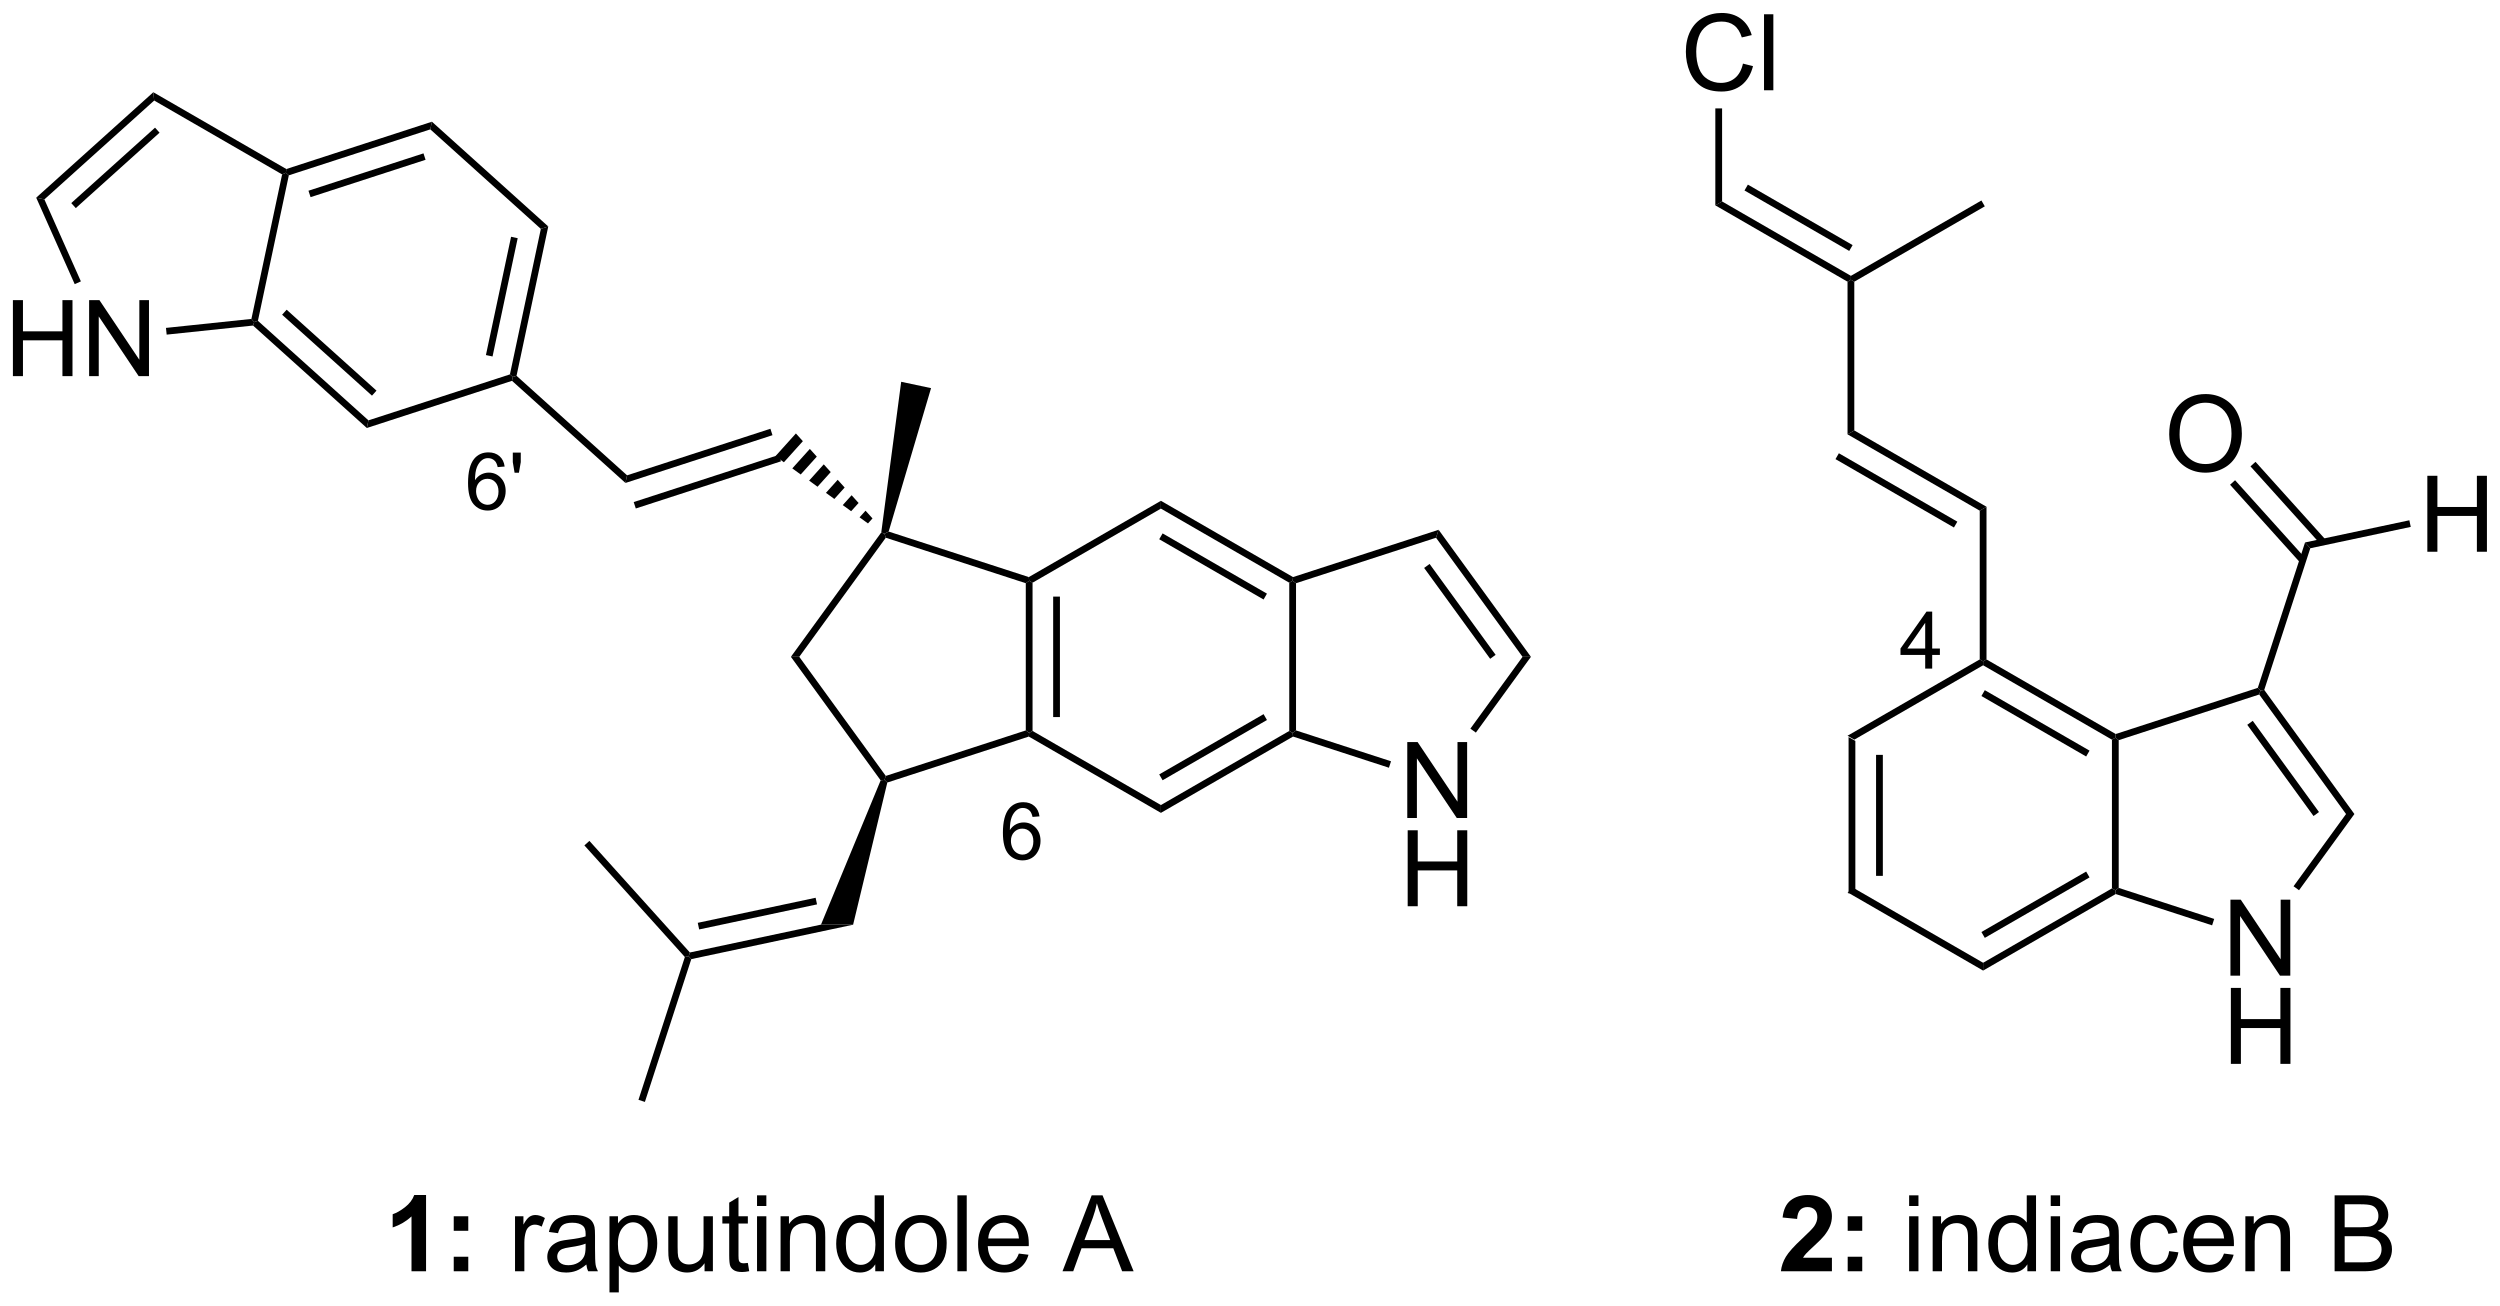 <?xml version="1.0" encoding="UTF-8"?>
<!DOCTYPE svg PUBLIC '-//W3C//DTD SVG 1.0//EN'
          'http://www.w3.org/TR/2001/REC-SVG-20010904/DTD/svg10.dtd'>
<svg stroke-dasharray="none" shape-rendering="auto" xmlns="http://www.w3.org/2000/svg" font-family="'Dialog'" text-rendering="auto" width="517" fill-opacity="1" color-interpolation="auto" color-rendering="auto" preserveAspectRatio="xMidYMid meet" font-size="12px" viewBox="0 0 517 270" fill="black" xmlns:xlink="http://www.w3.org/1999/xlink" stroke="black" image-rendering="auto" stroke-miterlimit="10" stroke-linecap="square" stroke-linejoin="miter" font-style="normal" stroke-width="1" height="270" stroke-dashoffset="0" font-weight="normal" stroke-opacity="1"
><!--Generated by the Batik Graphics2D SVG Generator--><defs id="genericDefs"
  /><g
  ><defs id="defs1"
    ><clipPath clipPathUnits="userSpaceOnUse" id="clipPath1"
      ><path d="M2.566 1.601 L196.422 1.601 L196.422 102.818 L2.566 102.818 L2.566 1.601 Z"
      /></clipPath
      ><clipPath clipPathUnits="userSpaceOnUse" id="clipPath2"
      ><path d="M30.966 198.273 L30.966 296.676 L219.431 296.676 L219.431 198.273 Z"
      /></clipPath
    ></defs
    ><g transform="scale(2.667,2.667) translate(-2.566,-1.601) matrix(1.029,0,0,1.029,-29.286,-202.343)"
    ><path d="M170.254 253.737 L170.764 254.032 L170.764 265.246 L170.254 265.541 ZM172.325 255.081 L172.325 264.197 L172.836 264.197 L172.836 255.081 Z" stroke="none" clip-path="url(#clipPath2)"
    /></g
    ><g transform="matrix(2.743,0,0,2.743,-84.937,-543.849)"
    ><path d="M170.254 265.541 L170.764 265.246 L180.476 270.853 L180.476 271.442 Z" stroke="none" clip-path="url(#clipPath2)"
    /></g
    ><g transform="matrix(2.743,0,0,2.743,-84.937,-543.849)"
    ><path d="M180.476 271.442 L180.476 270.853 L190.188 265.246 L190.443 265.393 L190.472 265.671 ZM180.603 268.976 L188.499 264.418 L188.244 263.976 L180.348 268.534 Z" stroke="none" clip-path="url(#clipPath2)"
    /></g
    ><g transform="matrix(2.743,0,0,2.743,-84.937,-543.849)"
    ><path d="M190.698 265.208 L190.443 265.393 L190.188 265.246 L190.188 254.032 L190.443 253.885 L190.698 254.07 Z" stroke="none" clip-path="url(#clipPath2)"
    /></g
    ><g transform="matrix(2.743,0,0,2.743,-84.937,-543.849)"
    ><path d="M190.472 253.607 L190.443 253.885 L190.188 254.032 L180.476 248.425 L180.476 248.13 L180.731 247.983 ZM188.499 254.86 L180.603 250.301 L180.348 250.743 L188.244 255.302 Z" stroke="none" clip-path="url(#clipPath2)"
    /></g
    ><g transform="matrix(2.743,0,0,2.743,-84.937,-543.849)"
    ><path d="M180.221 247.983 L180.476 248.13 L180.476 248.425 L170.764 254.032 L170.254 253.737 Z" stroke="none" clip-path="url(#clipPath2)"
    /></g
    ><g transform="matrix(2.743,0,0,2.743,-84.937,-543.849)"
    ><path d="M180.731 247.983 L180.476 248.13 L180.221 247.983 L180.221 236.769 L180.731 236.474 Z" stroke="none" clip-path="url(#clipPath2)"
    /></g
    ><g transform="matrix(2.743,0,0,2.743,-84.937,-543.849)"
    ><path d="M180.731 236.474 L180.221 236.769 L170.254 231.014 L170.764 230.72 ZM178.532 237.597 L169.601 232.44 L169.346 232.882 L178.277 238.038 Z" stroke="none" clip-path="url(#clipPath2)"
    /></g
    ><g transform="matrix(2.743,0,0,2.743,-84.937,-543.849)"
    ><path d="M170.764 230.72 L170.254 231.014 L170.254 219.506 L170.509 219.358 L170.764 219.506 Z" stroke="none" clip-path="url(#clipPath2)"
    /></g
    ><g transform="matrix(2.743,0,0,2.743,-84.937,-543.849)"
    ><path d="M170.509 219.064 L170.509 219.358 L170.254 219.506 L160.287 213.751 L160.797 213.457 ZM170.637 216.746 L162.741 212.187 L162.486 212.629 L170.381 217.187 Z" stroke="none" clip-path="url(#clipPath2)"
    /></g
    ><g transform="matrix(2.743,0,0,2.743,-84.937,-543.849)"
    ><path d="M170.764 219.506 L170.509 219.358 L170.509 219.064 L180.348 213.383 L180.603 213.825 Z" stroke="none" clip-path="url(#clipPath2)"
    /></g
    ><g transform="matrix(2.743,0,0,2.743,-84.937,-543.849)"
    ><path d="M162.37 203.063 L163.128 203.253 Q162.891 204.188 162.271 204.68 Q161.652 205.169 160.758 205.169 Q159.831 205.169 159.25 204.792 Q158.672 204.414 158.368 203.701 Q158.066 202.985 158.066 202.164 Q158.066 201.268 158.407 200.604 Q158.75 199.938 159.381 199.591 Q160.011 199.245 160.769 199.245 Q161.628 199.245 162.214 199.683 Q162.8 200.12 163.032 200.914 L162.284 201.089 Q162.087 200.464 161.706 200.18 Q161.329 199.893 160.753 199.893 Q160.094 199.893 159.649 200.211 Q159.206 200.526 159.027 201.06 Q158.847 201.594 158.847 202.159 Q158.847 202.891 159.06 203.435 Q159.274 203.979 159.722 204.25 Q160.172 204.518 160.696 204.518 Q161.331 204.518 161.771 204.151 Q162.214 203.784 162.37 203.063 ZM163.958 205.071 L163.958 199.344 L164.661 199.344 L164.661 205.071 L163.958 205.071 Z" stroke="none" clip-path="url(#clipPath2)"
    /></g
    ><g transform="matrix(2.743,0,0,2.743,-84.937,-543.849)"
    ><path d="M160.797 213.457 L160.287 213.751 L160.287 206.44 L160.797 206.44 Z" stroke="none" clip-path="url(#clipPath2)"
    /></g
    ><g transform="matrix(2.743,0,0,2.743,-84.937,-543.849)"
    ><path d="M199.122 271.825 L199.122 266.098 L199.901 266.098 L202.909 270.593 L202.909 266.098 L203.635 266.098 L203.635 271.825 L202.857 271.825 L199.849 267.325 L199.849 271.825 L199.122 271.825 Z" stroke="none" clip-path="url(#clipPath2)"
    /></g
    ><g transform="matrix(2.743,0,0,2.743,-84.937,-543.849)"
    ><path d="M199.154 278.475 L199.154 272.748 L199.911 272.748 L199.911 275.1 L202.888 275.1 L202.888 272.748 L203.646 272.748 L203.646 278.475 L202.888 278.475 L202.888 275.774 L199.911 275.774 L199.911 278.475 L199.154 278.475 Z" stroke="none" clip-path="url(#clipPath2)"
    /></g
    ><g transform="matrix(2.743,0,0,2.743,-84.937,-543.849)"
    ><path d="M190.472 265.671 L190.443 265.393 L190.698 265.208 L197.897 267.547 L197.74 268.032 Z" stroke="none" clip-path="url(#clipPath2)"
    /></g
    ><g transform="matrix(2.743,0,0,2.743,-84.937,-543.849)"
    ><path d="M204.293 265.385 L203.88 265.085 L207.837 259.639 L208.468 259.639 Z" stroke="none" clip-path="url(#clipPath2)"
    /></g
    ><g transform="matrix(2.743,0,0,2.743,-84.937,-543.849)"
    ><path d="M208.468 259.639 L207.837 259.639 L201.291 250.628 L201.388 250.328 L201.671 250.283 ZM205.798 259.489 L200.803 252.613 L200.39 252.913 L205.386 259.789 Z" stroke="none" clip-path="url(#clipPath2)"
    /></g
    ><g transform="matrix(2.743,0,0,2.743,-84.937,-543.849)"
    ><path d="M201.185 250.126 L201.388 250.328 L201.291 250.628 L190.698 254.07 L190.443 253.885 L190.472 253.607 Z" stroke="none" clip-path="url(#clipPath2)"
    /></g
    ><g transform="matrix(2.743,0,0,2.743,-84.937,-543.849)"
    ><path d="M201.671 250.283 L201.388 250.328 L201.185 250.126 L204.747 239.164 L205.142 239.602 Z" stroke="none" clip-path="url(#clipPath2)"
    /></g
    ><g transform="matrix(2.743,0,0,2.743,-84.937,-543.849)"
    ><path d="M213.967 239.865 L213.967 234.138 L214.725 234.138 L214.725 236.49 L217.702 236.49 L217.702 234.138 L218.459 234.138 L218.459 239.865 L217.702 239.865 L217.702 237.165 L214.725 237.165 L214.725 239.865 L213.967 239.865 Z" stroke="none" clip-path="url(#clipPath2)"
    /></g
    ><g transform="matrix(2.743,0,0,2.743,-84.937,-543.849)"
    ><path d="M205.142 239.602 L204.747 239.164 L212.61 237.493 L212.716 237.992 Z" stroke="none" clip-path="url(#clipPath2)"
    /></g
    ><g transform="matrix(2.743,0,0,2.743,-84.937,-543.849)"
    ><path d="M194.506 231.016 Q194.506 229.589 195.272 228.784 Q196.038 227.977 197.249 227.977 Q198.04 227.977 198.676 228.357 Q199.314 228.735 199.647 229.412 Q199.983 230.089 199.983 230.948 Q199.983 231.821 199.631 232.508 Q199.28 233.196 198.634 233.55 Q197.991 233.904 197.244 233.904 Q196.436 233.904 195.798 233.513 Q195.163 233.12 194.835 232.446 Q194.506 231.769 194.506 231.016 ZM195.288 231.026 Q195.288 232.063 195.843 232.659 Q196.4 233.253 197.241 233.253 Q198.095 233.253 198.647 232.651 Q199.202 232.05 199.202 230.946 Q199.202 230.245 198.965 229.724 Q198.728 229.203 198.272 228.917 Q197.819 228.628 197.251 228.628 Q196.447 228.628 195.866 229.183 Q195.288 229.735 195.288 231.026 Z" stroke="none" clip-path="url(#clipPath2)"
    /></g
    ><g transform="matrix(2.743,0,0,2.743,-84.937,-543.849)"
    ><path d="M206.304 238.963 L201.012 233.086 L200.633 233.428 L205.925 239.305 ZM204.764 240.35 L199.472 234.472 L199.093 234.814 L204.385 240.691 Z" stroke="none" clip-path="url(#clipPath2)"
    /></g
    ><g transform="matrix(2.743,0,0,2.743,-84.937,-543.849)"
    ><path d="M169.077 293.092 L169.077 294.113 L165.231 294.113 Q165.293 293.535 165.606 293.016 Q165.918 292.498 166.84 291.644 Q167.583 290.951 167.749 290.707 Q167.976 290.365 167.976 290.035 Q167.976 289.667 167.778 289.469 Q167.583 289.272 167.234 289.272 Q166.89 289.272 166.687 289.48 Q166.484 289.686 166.452 290.167 L165.359 290.058 Q165.458 289.152 165.973 288.759 Q166.489 288.363 167.262 288.363 Q168.109 288.363 168.593 288.821 Q169.077 289.277 169.077 289.957 Q169.077 290.342 168.939 290.693 Q168.801 291.042 168.499 291.425 Q168.301 291.678 167.78 292.154 Q167.262 292.631 167.122 292.787 Q166.984 292.943 166.898 293.092 L169.077 293.092 ZM170.266 291.061 L170.266 289.964 L171.363 289.964 L171.363 291.061 L170.266 291.061 ZM170.266 294.113 L170.266 293.014 L171.363 293.014 L171.363 294.113 L170.266 294.113 Z" stroke="none" clip-path="url(#clipPath2)"
    /></g
    ><g transform="matrix(2.743,0,0,2.743,-84.937,-543.849)"
    ><path d="M174.898 289.193 L174.898 288.386 L175.601 288.386 L175.601 289.193 L174.898 289.193 ZM174.898 294.113 L174.898 289.964 L175.601 289.964 L175.601 294.113 L174.898 294.113 ZM176.672 294.113 L176.672 289.964 L177.305 289.964 L177.305 290.553 Q177.761 289.87 178.626 289.87 Q179.001 289.87 179.313 290.006 Q179.628 290.139 179.784 290.358 Q179.941 290.576 180.003 290.878 Q180.042 291.074 180.042 291.561 L180.042 294.113 L179.339 294.113 L179.339 291.589 Q179.339 291.16 179.256 290.946 Q179.175 290.733 178.967 290.608 Q178.758 290.48 178.477 290.48 Q178.027 290.48 177.701 290.766 Q177.376 291.05 177.376 291.847 L177.376 294.113 L176.672 294.113 ZM183.812 294.113 L183.812 293.589 Q183.418 294.207 182.653 294.207 Q182.155 294.207 181.739 293.933 Q181.325 293.66 181.096 293.17 Q180.867 292.678 180.867 292.042 Q180.867 291.42 181.072 290.915 Q181.28 290.41 181.695 290.141 Q182.109 289.87 182.622 289.87 Q182.997 289.87 183.288 290.029 Q183.583 290.186 183.765 290.441 L183.765 288.386 L184.465 288.386 L184.465 294.113 L183.812 294.113 ZM181.59 292.042 Q181.59 292.839 181.926 293.235 Q182.262 293.628 182.718 293.628 Q183.179 293.628 183.502 293.251 Q183.825 292.873 183.825 292.1 Q183.825 291.248 183.497 290.85 Q183.168 290.451 182.687 290.451 Q182.218 290.451 181.903 290.834 Q181.59 291.217 181.59 292.042 ZM185.573 289.193 L185.573 288.386 L186.277 288.386 L186.277 289.193 L185.573 289.193 ZM185.573 294.113 L185.573 289.964 L186.277 289.964 L186.277 294.113 L185.573 294.113 ZM190.054 293.6 Q189.663 293.933 189.301 294.071 Q188.942 294.207 188.528 294.207 Q187.843 294.207 187.476 293.873 Q187.109 293.537 187.109 293.019 Q187.109 292.714 187.247 292.462 Q187.387 292.209 187.611 292.058 Q187.835 291.904 188.117 291.826 Q188.325 291.772 188.742 291.722 Q189.593 291.62 189.997 291.48 Q189.999 291.334 189.999 291.295 Q189.999 290.865 189.801 290.691 Q189.53 290.451 188.999 290.451 Q188.505 290.451 188.268 290.626 Q188.03 290.8 187.918 291.24 L187.231 291.147 Q187.325 290.707 187.538 290.436 Q187.755 290.162 188.161 290.016 Q188.567 289.87 189.101 289.87 Q189.632 289.87 189.963 289.995 Q190.296 290.12 190.452 290.311 Q190.609 290.498 190.671 290.787 Q190.708 290.967 190.708 291.436 L190.708 292.373 Q190.708 293.355 190.752 293.615 Q190.796 293.873 190.929 294.113 L190.195 294.113 Q190.085 293.894 190.054 293.6 ZM189.997 292.029 Q189.614 292.186 188.848 292.295 Q188.413 292.358 188.234 292.436 Q188.054 292.514 187.955 292.665 Q187.859 292.816 187.859 292.998 Q187.859 293.279 188.072 293.467 Q188.286 293.654 188.695 293.654 Q189.101 293.654 189.416 293.477 Q189.734 293.3 189.882 292.99 Q189.997 292.753 189.997 292.287 L189.997 292.029 ZM194.503 292.592 L195.196 292.683 Q195.081 293.397 194.615 293.803 Q194.149 294.207 193.469 294.207 Q192.618 294.207 192.1 293.649 Q191.581 293.092 191.581 292.053 Q191.581 291.381 191.803 290.878 Q192.027 290.373 192.482 290.123 Q192.938 289.87 193.472 289.87 Q194.149 289.87 194.579 290.212 Q195.008 290.553 195.128 291.183 L194.446 291.287 Q194.347 290.87 194.1 290.66 Q193.852 290.449 193.501 290.449 Q192.969 290.449 192.636 290.829 Q192.305 291.209 192.305 292.035 Q192.305 292.87 192.626 293.251 Q192.946 293.628 193.462 293.628 Q193.876 293.628 194.152 293.376 Q194.43 293.12 194.503 292.592 ZM198.636 292.777 L199.363 292.865 Q199.191 293.503 198.725 293.855 Q198.261 294.207 197.54 294.207 Q196.628 294.207 196.094 293.647 Q195.563 293.084 195.563 292.074 Q195.563 291.027 196.102 290.449 Q196.641 289.87 197.501 289.87 Q198.331 289.87 198.857 290.438 Q199.386 291.003 199.386 292.029 Q199.386 292.092 199.383 292.217 L196.29 292.217 Q196.329 292.902 196.675 293.266 Q197.024 293.628 197.542 293.628 Q197.93 293.628 198.204 293.425 Q198.477 293.222 198.636 292.777 ZM196.329 291.639 L198.644 291.639 Q198.597 291.115 198.378 290.855 Q198.042 290.449 197.508 290.449 Q197.024 290.449 196.693 290.774 Q196.363 291.097 196.329 291.639 ZM200.247 294.113 L200.247 289.964 L200.88 289.964 L200.88 290.553 Q201.335 289.87 202.2 289.87 Q202.575 289.87 202.887 290.006 Q203.202 290.139 203.359 290.358 Q203.515 290.576 203.577 290.878 Q203.617 291.074 203.617 291.561 L203.617 294.113 L202.913 294.113 L202.913 291.589 Q202.913 291.16 202.83 290.946 Q202.749 290.733 202.541 290.608 Q202.333 290.48 202.051 290.48 Q201.601 290.48 201.275 290.766 Q200.95 291.05 200.95 291.847 L200.95 294.113 L200.247 294.113 ZM206.976 294.113 L206.976 288.386 L209.124 288.386 Q209.78 288.386 210.176 288.561 Q210.575 288.733 210.799 289.094 Q211.023 289.457 211.023 289.85 Q211.023 290.217 210.822 290.542 Q210.624 290.865 210.223 291.066 Q210.742 291.217 211.02 291.584 Q211.301 291.951 211.301 292.451 Q211.301 292.855 211.13 293.201 Q210.96 293.545 210.71 293.733 Q210.46 293.92 210.083 294.016 Q209.708 294.113 209.161 294.113 L206.976 294.113 ZM207.734 290.792 L208.973 290.792 Q209.476 290.792 209.695 290.725 Q209.984 290.639 210.13 290.441 Q210.278 290.24 210.278 289.941 Q210.278 289.654 210.14 289.438 Q210.005 289.222 209.749 289.141 Q209.497 289.061 208.88 289.061 L207.734 289.061 L207.734 290.792 ZM207.734 293.436 L209.161 293.436 Q209.528 293.436 209.676 293.41 Q209.937 293.363 210.111 293.253 Q210.288 293.144 210.4 292.936 Q210.515 292.725 210.515 292.451 Q210.515 292.131 210.351 291.897 Q210.187 291.66 209.895 291.563 Q209.606 291.467 209.059 291.467 L207.734 291.467 L207.734 293.436 Z" stroke="none" clip-path="url(#clipPath2)"
    /></g
    ><g transform="matrix(2.743,0,0,2.743,-84.937,-543.849)"
    ><path d="M108.301 242.238 L108.556 242.053 L108.811 242.2 L108.811 253.375 L108.556 253.522 L108.301 253.336 ZM110.365 243.245 L110.365 252.33 L110.875 252.33 L110.875 243.245 Z" stroke="none" clip-path="url(#clipPath2)"
    /></g
    ><g transform="matrix(2.743,0,0,2.743,-84.937,-543.849)"
    ><path d="M108.527 253.799 L108.556 253.522 L108.811 253.375 L118.488 258.962 L118.488 259.551 Z" stroke="none" clip-path="url(#clipPath2)"
    /></g
    ><g transform="matrix(2.743,0,0,2.743,-84.937,-543.849)"
    ><path d="M118.488 259.551 L118.488 258.962 L128.165 253.375 L128.42 253.522 L128.449 253.799 ZM118.616 257.093 L126.483 252.551 L126.228 252.109 L118.361 256.651 Z" stroke="none" clip-path="url(#clipPath2)"
    /></g
    ><g transform="matrix(2.743,0,0,2.743,-84.937,-543.849)"
    ><path d="M128.675 253.336 L128.42 253.522 L128.165 253.375 L128.165 242.2 L128.42 242.053 L128.675 242.238 Z" stroke="none" clip-path="url(#clipPath2)"
    /></g
    ><g transform="matrix(2.743,0,0,2.743,-84.937,-543.849)"
    ><path d="M128.449 241.775 L128.42 242.053 L128.165 242.2 L118.488 236.613 L118.488 236.024 ZM126.483 243.024 L118.616 238.482 L118.361 238.923 L126.228 243.466 Z" stroke="none" clip-path="url(#clipPath2)"
    /></g
    ><g transform="matrix(2.743,0,0,2.743,-84.937,-543.849)"
    ><path d="M118.488 236.024 L118.488 236.613 L108.811 242.2 L108.556 242.053 L108.527 241.775 Z" stroke="none" clip-path="url(#clipPath2)"
    /></g
    ><g transform="matrix(2.743,0,0,2.743,-84.937,-543.849)"
    ><path d="M108.527 241.775 L108.556 242.053 L108.301 242.238 L97.746 238.809 L97.648 238.509 L97.963 238.343 Z" stroke="none" clip-path="url(#clipPath2)"
    /></g
    ><g transform="matrix(2.743,0,0,2.743,-84.937,-543.849)"
    ><path d="M97.405 238.41 L97.648 238.509 L97.746 238.809 L91.223 247.787 L90.592 247.787 Z" stroke="none" clip-path="url(#clipPath2)"
    /></g
    ><g transform="matrix(2.743,0,0,2.743,-84.937,-543.849)"
    ><path d="M90.592 247.787 L91.223 247.787 L97.746 256.766 L97.648 257.066 L97.359 257.101 Z" stroke="none" clip-path="url(#clipPath2)"
    /></g
    ><g transform="matrix(2.743,0,0,2.743,-84.937,-543.849)"
    ><path d="M97.862 257.265 L97.648 257.066 L97.746 256.766 L108.301 253.336 L108.556 253.522 L108.527 253.799 Z" stroke="none" clip-path="url(#clipPath2)"
    /></g
    ><g transform="matrix(2.743,0,0,2.743,-84.937,-543.849)"
    ><path d="M137.062 259.941 L137.062 254.214 L137.841 254.214 L140.848 258.709 L140.848 254.214 L141.575 254.214 L141.575 259.941 L140.796 259.941 L137.788 255.441 L137.788 259.941 L137.062 259.941 Z" stroke="none" clip-path="url(#clipPath2)"
    /></g
    ><g transform="matrix(2.743,0,0,2.743,-84.937,-543.849)"
    ><path d="M137.093 266.591 L137.093 260.864 L137.851 260.864 L137.851 263.216 L140.828 263.216 L140.828 260.864 L141.585 260.864 L141.585 266.591 L140.828 266.591 L140.828 263.89 L137.851 263.89 L137.851 266.591 L137.093 266.591 Z" stroke="none" clip-path="url(#clipPath2)"
    /></g
    ><g transform="matrix(2.743,0,0,2.743,-84.937,-543.849)"
    ><path d="M128.449 253.799 L128.42 253.522 L128.675 253.336 L135.837 255.663 L135.679 256.149 Z" stroke="none" clip-path="url(#clipPath2)"
    /></g
    ><g transform="matrix(2.743,0,0,2.743,-84.937,-543.849)"
    ><path d="M142.233 253.501 L141.82 253.201 L145.753 247.787 L146.384 247.787 Z" stroke="none" clip-path="url(#clipPath2)"
    /></g
    ><g transform="matrix(2.743,0,0,2.743,-84.937,-543.849)"
    ><path d="M146.384 247.787 L145.753 247.787 L139.23 238.809 L139.425 238.209 ZM143.723 247.637 L138.745 240.786 L138.333 241.086 L143.311 247.937 Z" stroke="none" clip-path="url(#clipPath2)"
    /></g
    ><g transform="matrix(2.743,0,0,2.743,-84.937,-543.849)"
    ><path d="M139.425 238.209 L139.23 238.809 L128.675 242.238 L128.42 242.053 L128.449 241.775 Z" stroke="none" clip-path="url(#clipPath2)"
    /></g
    ><g transform="matrix(2.743,0,0,2.743,-84.937,-543.849)"
    ><path d="M97.359 257.101 L97.648 257.066 L97.862 257.265 L95.282 267.984 L92.861 267.977 Z" stroke="none" clip-path="url(#clipPath2)"
    /></g
    ><g transform="matrix(2.743,0,0,2.743,-84.937,-543.849)"
    ><path d="M96.403 237.731 L95.769 237.27 L96.22 236.77 L96.745 237.352 ZM95.135 236.809 L94.501 236.348 L95.17 235.605 L95.695 236.188 ZM93.868 235.886 L93.234 235.425 L94.12 234.441 L94.645 235.023 ZM92.6 234.964 L91.966 234.503 L93.07 233.276 L93.595 233.858 ZM91.332 234.041 L90.698 233.58 L92.02 232.112 L92.545 232.694 ZM90.064 233.119 L89.43 232.658 L90.97 230.947 L91.495 231.529 Z" stroke="none" clip-path="url(#clipPath2)"
    /></g
    ><g transform="matrix(2.743,0,0,2.743,-84.937,-543.849)"
    ><path d="M97.963 238.343 L97.648 238.509 L97.405 238.41 L98.907 227.052 L101.159 227.53 Z" stroke="none" clip-path="url(#clipPath2)"
    /></g
    ><g transform="matrix(2.743,0,0,2.743,-84.937,-543.849)"
    ><path d="M92.861 267.977 L95.282 267.984 L83.083 270.577 L82.886 270.358 L82.977 270.077 ZM92.456 265.952 L83.57 267.841 L83.676 268.34 L92.562 266.451 Z" stroke="none" clip-path="url(#clipPath2)"
    /></g
    ><g transform="matrix(2.743,0,0,2.743,-84.937,-543.849)"
    ><path d="M82.598 270.419 L82.886 270.358 L83.083 270.577 L79.585 281.344 L79.1 281.186 Z" stroke="none" clip-path="url(#clipPath2)"
    /></g
    ><g transform="matrix(2.743,0,0,2.743,-84.937,-543.849)"
    ><path d="M82.977 270.077 L82.886 270.358 L82.598 270.419 L75.023 262.005 L75.402 261.664 Z" stroke="none" clip-path="url(#clipPath2)"
    /></g
    ><g transform="matrix(2.743,0,0,2.743,-84.937,-543.849)"
    ><path d="M89.047 230.592 L89.204 231.078 L78.119 234.679 L78.241 234.103 ZM89.687 232.562 L78.741 236.119 L78.899 236.604 L89.844 233.048 Z" stroke="none" clip-path="url(#clipPath2)"
    /></g
    ><g transform="matrix(2.743,0,0,2.743,-84.937,-543.849)"
    ><path d="M78.241 234.103 L78.119 234.679 L69.566 226.979 L69.627 226.691 L69.908 226.6 Z" stroke="none" clip-path="url(#clipPath2)"
    /></g
    ><g transform="matrix(2.743,0,0,2.743,-84.937,-543.849)"
    ><path d="M69.908 226.6 L69.627 226.691 L69.409 226.494 L71.74 215.524 L72.3 215.342 ZM68.099 225.143 L69.995 216.226 L69.496 216.119 L67.6 225.037 Z" stroke="none" clip-path="url(#clipPath2)"
    /></g
    ><g transform="matrix(2.743,0,0,2.743,-84.937,-543.849)"
    ><path d="M72.3 215.342 L71.74 215.524 L63.407 208.021 L63.529 207.444 Z" stroke="none" clip-path="url(#clipPath2)"
    /></g
    ><g transform="matrix(2.743,0,0,2.743,-84.937,-543.849)"
    ><path d="M63.529 207.444 L63.407 208.021 L52.741 211.486 L52.522 211.289 L52.551 211.011 ZM62.892 209.83 L54.221 212.647 L54.379 213.132 L63.049 210.315 Z" stroke="none" clip-path="url(#clipPath2)"
    /></g
    ><g transform="matrix(2.743,0,0,2.743,-84.937,-543.849)"
    ><path d="M52.234 211.417 L52.522 211.289 L52.741 211.486 L50.41 222.455 L50.13 222.546 L49.919 222.312 Z" stroke="none" clip-path="url(#clipPath2)"
    /></g
    ><g transform="matrix(2.743,0,0,2.743,-84.937,-543.849)"
    ><path d="M50.043 222.812 L50.13 222.546 L50.41 222.455 L58.743 229.959 L58.621 230.535 ZM52.234 221.996 L59.009 228.097 L59.35 227.718 L52.575 221.617 Z" stroke="none" clip-path="url(#clipPath2)"
    /></g
    ><g transform="matrix(2.743,0,0,2.743,-84.937,-543.849)"
    ><path d="M58.621 230.535 L58.743 229.959 L69.409 226.494 L69.627 226.691 L69.566 226.979 Z" stroke="none" clip-path="url(#clipPath2)"
    /></g
    ><g transform="matrix(2.743,0,0,2.743,-84.937,-543.849)"
    ><path d="M31.938 226.624 L31.938 220.898 L32.696 220.898 L32.696 223.249 L35.672 223.249 L35.672 220.898 L36.43 220.898 L36.43 226.624 L35.672 226.624 L35.672 223.924 L32.696 223.924 L32.696 226.624 L31.938 226.624 ZM37.684 226.624 L37.684 220.898 L38.463 220.898 L41.47 225.392 L41.47 220.898 L42.197 220.898 L42.197 226.624 L41.418 226.624 L38.41 222.124 L38.41 226.624 L37.684 226.624 Z" stroke="none" clip-path="url(#clipPath2)"
    /></g
    ><g transform="matrix(2.743,0,0,2.743,-84.937,-543.849)"
    ><path d="M52.551 211.011 L52.522 211.289 L52.234 211.417 L42.589 205.848 L42.523 205.221 Z" stroke="none" clip-path="url(#clipPath2)"
    /></g
    ><g transform="matrix(2.743,0,0,2.743,-84.937,-543.849)"
    ><path d="M42.523 205.221 L42.589 205.848 L34.311 213.301 L33.694 213.17 ZM42.653 207.892 L36.337 213.578 L36.678 213.957 L42.994 208.271 Z" stroke="none" clip-path="url(#clipPath2)"
    /></g
    ><g transform="matrix(2.743,0,0,2.743,-84.937,-543.849)"
    ><path d="M33.694 213.17 L34.311 213.301 L37.063 219.482 L36.597 219.69 Z" stroke="none" clip-path="url(#clipPath2)"
    /></g
    ><g transform="matrix(2.743,0,0,2.743,-84.937,-543.849)"
    ><path d="M43.53 223.496 L43.477 222.989 L49.919 222.312 L50.13 222.546 L50.043 222.812 Z" stroke="none" clip-path="url(#clipPath2)"
    /></g
    ><g transform="matrix(2.743,0,0,2.743,-84.937,-543.849)"
    ><path d="M63.086 294.113 L61.989 294.113 L61.989 289.975 Q61.388 290.537 60.57 290.808 L60.57 289.811 Q61 289.67 61.502 289.279 Q62.007 288.886 62.195 288.363 L63.086 288.363 L63.086 294.113 ZM65.173 291.061 L65.173 289.964 L66.269 289.964 L66.269 291.061 L65.173 291.061 ZM65.173 294.113 L65.173 293.014 L66.269 293.014 L66.269 294.113 L65.173 294.113 Z" stroke="none" clip-path="url(#clipPath2)"
    /></g
    ><g transform="matrix(2.743,0,0,2.743,-84.937,-543.849)"
    ><path d="M69.794 294.113 L69.794 289.964 L70.427 289.964 L70.427 290.592 Q70.669 290.152 70.872 290.011 Q71.078 289.87 71.325 289.87 Q71.679 289.87 72.046 290.097 L71.804 290.748 Q71.546 290.597 71.289 290.597 Q71.059 290.597 70.875 290.735 Q70.692 290.873 70.614 291.12 Q70.497 291.495 70.497 291.941 L70.497 294.113 L69.794 294.113 ZM75.171 293.6 Q74.781 293.933 74.419 294.071 Q74.059 294.207 73.645 294.207 Q72.961 294.207 72.593 293.873 Q72.226 293.537 72.226 293.019 Q72.226 292.714 72.364 292.462 Q72.505 292.209 72.729 292.058 Q72.953 291.904 73.234 291.826 Q73.442 291.772 73.859 291.722 Q74.711 291.62 75.114 291.48 Q75.117 291.334 75.117 291.295 Q75.117 290.865 74.919 290.691 Q74.648 290.451 74.117 290.451 Q73.622 290.451 73.385 290.626 Q73.148 290.8 73.036 291.24 L72.349 291.147 Q72.442 290.707 72.656 290.436 Q72.872 290.162 73.278 290.016 Q73.684 289.87 74.218 289.87 Q74.75 289.87 75.08 289.995 Q75.414 290.12 75.57 290.311 Q75.726 290.498 75.789 290.787 Q75.825 290.967 75.825 291.436 L75.825 292.373 Q75.825 293.355 75.869 293.615 Q75.914 293.873 76.046 294.113 L75.312 294.113 Q75.203 293.894 75.171 293.6 ZM75.114 292.029 Q74.731 292.186 73.966 292.295 Q73.531 292.358 73.351 292.436 Q73.171 292.514 73.073 292.665 Q72.976 292.816 72.976 292.998 Q72.976 293.279 73.19 293.467 Q73.403 293.654 73.812 293.654 Q74.218 293.654 74.534 293.477 Q74.851 293.3 75 292.99 Q75.114 292.753 75.114 292.287 L75.114 292.029 ZM76.915 295.704 L76.915 289.964 L77.556 289.964 L77.556 290.503 Q77.782 290.186 78.066 290.029 Q78.353 289.87 78.759 289.87 Q79.29 289.87 79.696 290.144 Q80.103 290.417 80.308 290.915 Q80.516 291.412 80.516 292.006 Q80.516 292.644 80.287 293.154 Q80.058 293.662 79.623 293.936 Q79.188 294.207 78.707 294.207 Q78.355 294.207 78.076 294.058 Q77.798 293.91 77.618 293.683 L77.618 295.704 L76.915 295.704 ZM77.55 292.061 Q77.55 292.863 77.873 293.245 Q78.199 293.628 78.66 293.628 Q79.129 293.628 79.462 293.233 Q79.798 292.834 79.798 292.003 Q79.798 291.209 79.47 290.816 Q79.144 290.42 78.691 290.42 Q78.243 290.42 77.897 290.842 Q77.55 291.261 77.55 292.061 ZM84.083 294.113 L84.083 293.503 Q83.599 294.207 82.765 294.207 Q82.398 294.207 82.08 294.066 Q81.763 293.925 81.606 293.712 Q81.453 293.498 81.39 293.191 Q81.349 292.983 81.349 292.535 L81.349 289.964 L82.052 289.964 L82.052 292.264 Q82.052 292.816 82.093 293.006 Q82.161 293.285 82.375 293.443 Q82.591 293.6 82.906 293.6 Q83.224 293.6 83.5 293.438 Q83.778 293.277 83.893 292.998 Q84.007 292.717 84.007 292.186 L84.007 289.964 L84.711 289.964 L84.711 294.113 L84.083 294.113 ZM87.347 293.483 L87.449 294.105 Q87.152 294.167 86.918 294.167 Q86.535 294.167 86.324 294.048 Q86.113 293.925 86.027 293.727 Q85.941 293.529 85.941 292.897 L85.941 290.511 L85.425 290.511 L85.425 289.964 L85.941 289.964 L85.941 288.936 L86.641 288.514 L86.641 289.964 L87.347 289.964 L87.347 290.511 L86.641 290.511 L86.641 292.936 Q86.641 293.238 86.678 293.324 Q86.715 293.41 86.798 293.462 Q86.884 293.511 87.04 293.511 Q87.157 293.511 87.347 293.483 ZM88.039 289.193 L88.039 288.386 L88.742 288.386 L88.742 289.193 L88.039 289.193 ZM88.039 294.113 L88.039 289.964 L88.742 289.964 L88.742 294.113 L88.039 294.113 ZM89.813 294.113 L89.813 289.964 L90.446 289.964 L90.446 290.553 Q90.902 289.87 91.766 289.87 Q92.141 289.87 92.454 290.006 Q92.769 290.139 92.925 290.358 Q93.082 290.576 93.144 290.878 Q93.183 291.074 93.183 291.561 L93.183 294.113 L92.48 294.113 L92.48 291.589 Q92.48 291.16 92.397 290.946 Q92.316 290.733 92.108 290.608 Q91.899 290.48 91.618 290.48 Q91.168 290.48 90.842 290.766 Q90.516 291.05 90.516 291.847 L90.516 294.113 L89.813 294.113 ZM96.953 294.113 L96.953 293.589 Q96.559 294.207 95.794 294.207 Q95.296 294.207 94.88 293.933 Q94.466 293.66 94.237 293.17 Q94.007 292.678 94.007 292.042 Q94.007 291.42 94.213 290.915 Q94.421 290.41 94.836 290.141 Q95.25 289.87 95.763 289.87 Q96.138 289.87 96.429 290.029 Q96.724 290.186 96.906 290.441 L96.906 288.386 L97.606 288.386 L97.606 294.113 L96.953 294.113 ZM94.731 292.042 Q94.731 292.839 95.067 293.235 Q95.403 293.628 95.859 293.628 Q96.32 293.628 96.643 293.251 Q96.966 292.873 96.966 292.1 Q96.966 291.248 96.638 290.85 Q96.309 290.451 95.828 290.451 Q95.359 290.451 95.044 290.834 Q94.731 291.217 94.731 292.042 ZM98.449 292.037 Q98.449 290.886 99.09 290.332 Q99.626 289.87 100.394 289.87 Q101.251 289.87 101.793 290.43 Q102.337 290.99 102.337 291.98 Q102.337 292.779 102.095 293.24 Q101.855 293.699 101.397 293.954 Q100.938 294.207 100.394 294.207 Q99.524 294.207 98.985 293.649 Q98.449 293.089 98.449 292.037 ZM99.173 292.037 Q99.173 292.834 99.519 293.233 Q99.868 293.628 100.394 293.628 Q100.918 293.628 101.264 293.23 Q101.613 292.832 101.613 292.014 Q101.613 291.245 101.264 290.85 Q100.915 290.451 100.394 290.451 Q99.868 290.451 99.519 290.847 Q99.173 291.24 99.173 292.037 ZM103.145 294.113 L103.145 288.386 L103.849 288.386 L103.849 294.113 L103.145 294.113 ZM107.777 292.777 L108.504 292.865 Q108.332 293.503 107.865 293.855 Q107.402 294.207 106.681 294.207 Q105.769 294.207 105.235 293.647 Q104.704 293.084 104.704 292.074 Q104.704 291.027 105.243 290.449 Q105.782 289.87 106.641 289.87 Q107.472 289.87 107.998 290.438 Q108.527 291.003 108.527 292.029 Q108.527 292.092 108.524 292.217 L105.431 292.217 Q105.47 292.902 105.816 293.266 Q106.165 293.628 106.683 293.628 Q107.071 293.628 107.345 293.425 Q107.618 293.222 107.777 292.777 ZM105.47 291.639 L107.785 291.639 Q107.738 291.115 107.519 290.855 Q107.183 290.449 106.649 290.449 Q106.165 290.449 105.834 290.774 Q105.504 291.097 105.47 291.639 ZM111.069 294.113 L113.269 288.386 L114.087 288.386 L116.431 294.113 L115.566 294.113 L114.899 292.378 L112.504 292.378 L111.876 294.113 L111.069 294.113 ZM112.722 291.761 L114.665 291.761 L114.066 290.175 Q113.793 289.451 113.66 288.988 Q113.55 289.537 113.353 290.082 L112.722 291.761 Z" stroke="none" clip-path="url(#clipPath2)"
    /></g
    ><g transform="matrix(2.743,0,0,2.743,-84.937,-543.849)"
    ><path d="M109.335 259.816 L108.81 259.857 Q108.74 259.546 108.611 259.406 Q108.398 259.181 108.083 259.181 Q107.831 259.181 107.642 259.322 Q107.392 259.503 107.247 259.853 Q107.105 260.2 107.099 260.845 Q107.29 260.554 107.566 260.413 Q107.841 260.273 108.142 260.273 Q108.669 260.273 109.04 260.661 Q109.412 261.05 109.412 261.665 Q109.412 262.07 109.236 262.417 Q109.062 262.763 108.757 262.949 Q108.453 263.134 108.066 263.134 Q107.408 263.134 106.992 262.65 Q106.576 262.163 106.576 261.05 Q106.576 259.804 107.034 259.24 Q107.437 258.747 108.117 258.747 Q108.622 258.747 108.947 259.033 Q109.271 259.316 109.335 259.816 ZM107.181 261.667 Q107.181 261.941 107.296 262.191 Q107.413 262.439 107.621 262.57 Q107.829 262.699 108.058 262.699 Q108.392 262.699 108.632 262.429 Q108.872 262.159 108.872 261.697 Q108.872 261.251 108.634 260.995 Q108.398 260.74 108.037 260.74 Q107.679 260.74 107.429 260.995 Q107.181 261.251 107.181 261.667 Z" stroke="none" clip-path="url(#clipPath2)"
    /></g
    ><g transform="matrix(2.743,0,0,2.743,-84.937,-543.849)"
    ><path d="M69.011 233.442 L68.486 233.483 Q68.416 233.172 68.287 233.031 Q68.074 232.807 67.759 232.807 Q67.507 232.807 67.318 232.947 Q67.068 233.129 66.923 233.479 Q66.781 233.826 66.775 234.471 Q66.966 234.18 67.242 234.039 Q67.517 233.899 67.818 233.899 Q68.345 233.899 68.716 234.287 Q69.088 234.676 69.088 235.291 Q69.088 235.696 68.912 236.043 Q68.738 236.389 68.433 236.575 Q68.129 236.76 67.742 236.76 Q67.084 236.76 66.668 236.276 Q66.252 235.789 66.252 234.676 Q66.252 233.43 66.71 232.865 Q67.113 232.373 67.793 232.373 Q68.298 232.373 68.623 232.659 Q68.947 232.942 69.011 233.442 ZM66.857 235.293 Q66.857 235.567 66.972 235.817 Q67.09 236.065 67.296 236.196 Q67.505 236.325 67.734 236.325 Q68.068 236.325 68.308 236.055 Q68.548 235.785 68.548 235.322 Q68.548 234.877 68.31 234.621 Q68.074 234.365 67.713 234.365 Q67.355 234.365 67.105 234.621 Q66.857 234.877 66.857 235.293 ZM69.76 233.91 L69.626 233.108 L69.626 232.391 L70.227 232.391 L70.227 233.108 L70.087 233.91 L69.76 233.91 Z" stroke="none" clip-path="url(#clipPath2)"
    /></g
    ><g transform="matrix(2.743,0,0,2.743,-84.937,-543.849)"
    ><path d="M176.109 248.674 L176.109 247.645 L174.246 247.645 L174.246 247.162 L176.207 244.379 L176.637 244.379 L176.637 247.162 L177.217 247.162 L177.217 247.645 L176.637 247.645 L176.637 248.674 L176.109 248.674 ZM176.109 247.162 L176.109 245.225 L174.766 247.162 L176.109 247.162 Z" stroke="none" clip-path="url(#clipPath2)"
    /></g
  ></g
></svg
>

